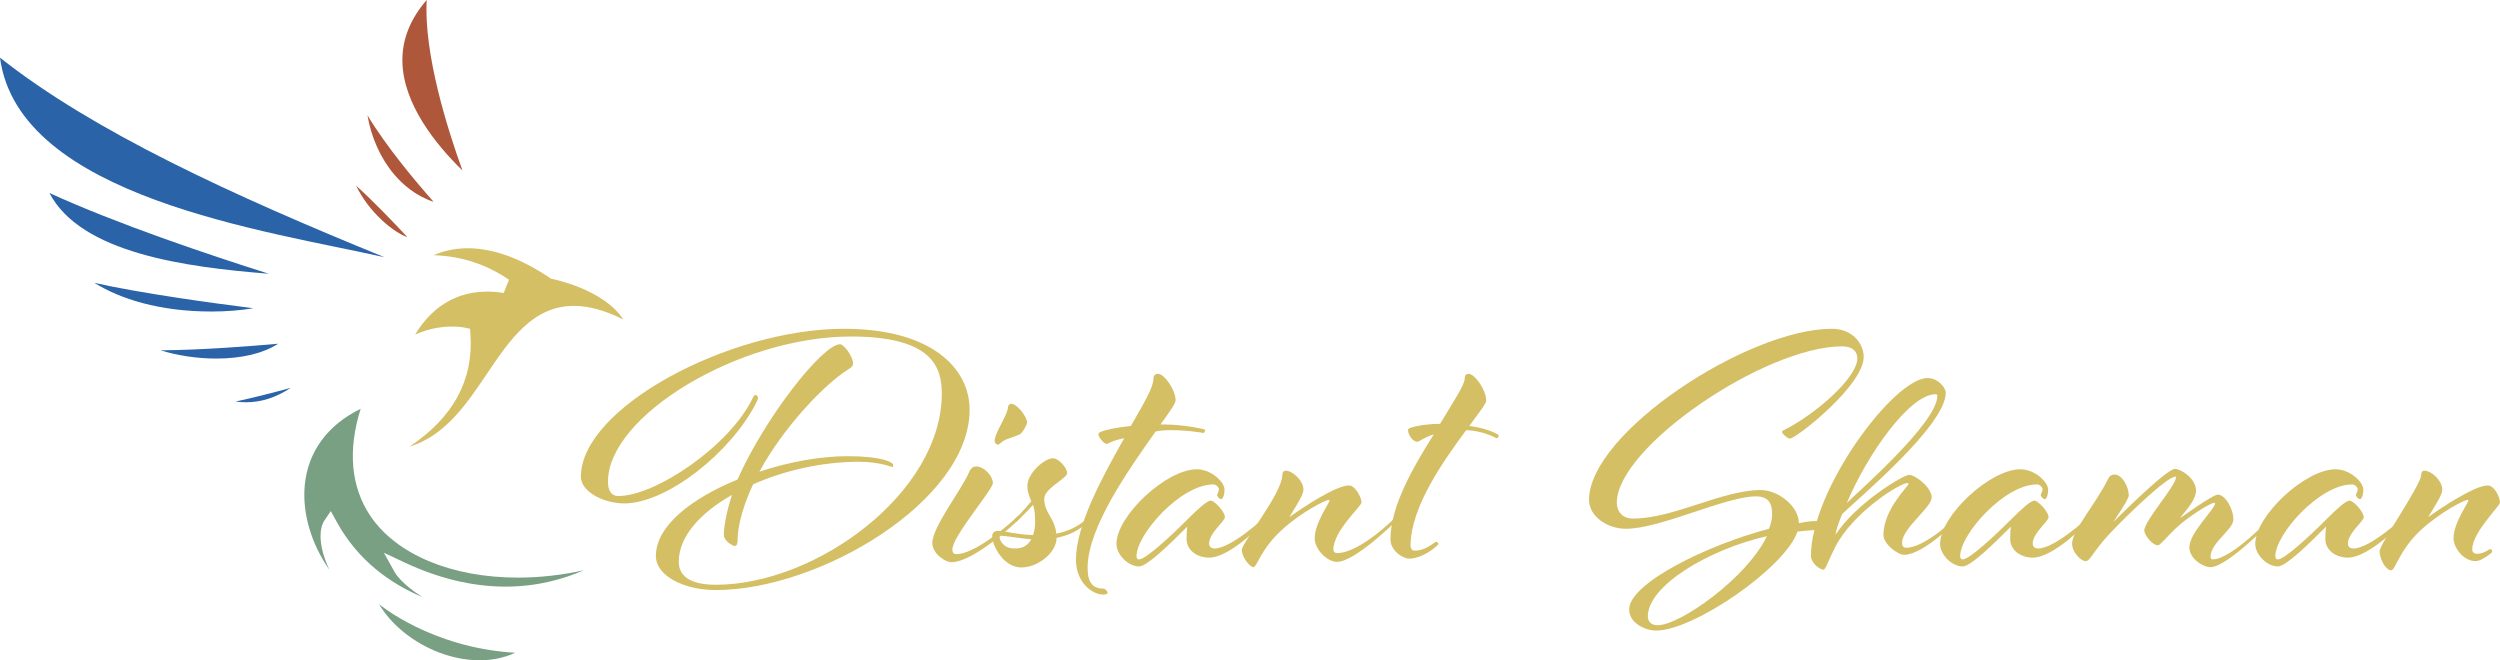 <?xml version="1.0" encoding="UTF-8"?><svg id="Layer_2" xmlns="http://www.w3.org/2000/svg" viewBox="0 0 972.63 256.88"><defs><style>.cls-1{fill:#2a63a8;}.cls-1,.cls-2,.cls-3,.cls-4{fill-rule:evenodd;}.cls-1,.cls-2,.cls-3,.cls-4,.cls-5{stroke-width:0px;}.cls-2{fill:#79a083;}.cls-3{fill:#af573b;}.cls-4,.cls-5{fill:#d4bf65;}</style></defs><g id="Layer_1-2"><path class="cls-5" d="m292.98,188.45c-3.56,7.67-6.03,15.62-6.03,21.92,0,1.1-.27,2.05-1.23,2.05-.41,0-4.11-1.78-4.11-4.38,0-3.7,1.37-10,3.15-15.48-12.33,6.99-20.69,16.17-20.69,26.03,0,5.34,4.25,8.91,14.38,8.91,39.04,0,87.95-35.76,87.95-74.39,0-10.27-3.7-22.19-35.34-22.19-43.43,0-94.53,30.82-94.53,56.44,0,3.42,1.23,5.62,3.97,5.62,14.66,0,43.43-19.59,52.33-38.08.41-.82.68-1.23,1.1-1.23.55,0,.96.68.96,1.23,0,.41-.41,1.23-.68,1.78-9.73,19.32-34.8,39.18-51.37,39.18-7.67,0-16.85-4.38-16.85-10.41,0-26.85,57.81-57.54,102.33-57.54,34.25,0,48.91,15.48,48.91,31.51,0,35.34-58.22,70.14-98.77,70.14-12.06,0-23.29-5.34-23.29-13.29,0-11.78,14.11-22.47,31.78-29.73,10.41-23.7,33.01-52.61,39.87-52.61,1.51,0,5.07,4.79,5.07,7.53,0,.82-.55,1.51-1.78,2.19-9.32,5.75-25.34,22.6-34.66,39.86,11.51-3.84,23.84-6.03,34.25-6.03,13.84,0,17.81,2.47,17.81,3.42,0,.41-.14.82-.27.82-.41,0-4.66-2.06-13.29-2.06-13.84,0-28.63,3.29-40.96,8.77Z"/><path class="cls-5" d="m386.28,187.91c0,2.6-15.75,20.69-15.75,25.89,0,1.64.96,1.78,1.51,1.78,8.36,0,23.7-14.52,23.7-14.52,0,0,.55-.55.96-.55.27,0,.55.41.55.55,0,.27-1.1,1.23-1.51,1.64,0,0-16.71,16.03-25.62,16.03-2.19,0-7.4-3.15-7.4-7.54,0-6.16,11.78-21.23,14.38-27.67.41-.82,1.1-2.05,2.6-2.05,3.29,0,6.58,3.84,6.58,6.44Zm13.29-23.56c0,.96-1.78,4.11-2.88,4.66-.82.41-3.15,1.23-4.38,1.64-2.6.82-3.29,2.33-3.97,2.33-.82,0-1.37-.82-1.37-1.37,0-3.42,5.21-10.14,5.21-13.43,0-.14.55-1.1,1.1-1.1,2.6,0,6.3,5.21,6.3,7.26Z"/><path class="cls-5" d="m397.38,220.78c-6.99,0-11.37-8.49-11.37-12.19,0-.96.55-2.05,2.19-2.05,2.47,0,6.85,1.37,13.7,1.64.41-1.37.82-2.88.82-4.66,0-2.88-.14-5.21-.82-7.12-3.15,3.56-4.38,4.52-6.16,6.3-.27.27-.55.41-.69.41-.27,0-.55-.27-.55-.55,0-.41.55-.82,1.23-1.51,0,0,2.19-1.92,5.48-6.03-.68-1.78-1.51-3.56-1.51-5.89,0-5.07,6.58-10.82,10-10.82,2.19,0,5.48,3.7,5.48,5.75s-8.91,6.03-8.91,9.86c0,5.89,4.11,7.4,4.66,13.7,3.84-.69,8.63-2.47,12.74-6.58,0,0,.55-.55.82-.55s.55.41.55.55c0,.27-.96,1.23-1.37,1.64-3.97,3.97-8.08,5.62-12.6,6.58,0,5.62-7.12,11.51-13.7,11.51Zm3.84-10.96c-4.93-.41-10-1.37-11.64-1.37-.41,0-.68.14-.68.68,0,.68,1.23,4.25,5.62,4.25,1.78,0,4.66,0,6.71-3.56Z"/><path class="cls-5" d="m453.68,165.17c6.44,0,15.21,1.78,15.21,2.05,0,.55-.41,1.23-.69,1.23-.14,0-5.62-1.1-12.74-1.1-3.84,0-5.89.55-5.89.55-10.14,14.38-26.44,37.26-26.44,53.02,0,5.75,2.05,8.08,6.16,8.08.82,0,1.64,1.23,1.64,1.64,0,.55-1.23.69-1.78.69-3.97,0-10.55-4.52-10.55-13.56,0-13.29,10-31.78,18.77-47.26-4.52.82-6.44,2.19-6.71,2.19-1.37,0-3.29-2.74-3.29-3.56,0-.55.14-.82.82-1.1,2.19-.96,6.85-1.78,11.78-2.33,5.07-8.9,8.77-14.93,8.77-18.36,0-.27,0-1.92,1.78-1.92,2.47,0,6.85,6.3,6.85,10.27,0,1.23-1.92,3.97-5.89,9.45h2.19Z"/><path class="cls-5" d="m492.18,201.06c.27-.27.55-.55.82-.55.41,0,.55.41.55.55,0,.27-.96,1.23-1.37,1.64,0,0-13.29,14.25-21.78,14.25-4.66,0-8.77-2.88-8.77-7.26,0-2.6.27-4.79.27-4.79-6.85,6.85-15.62,15.48-18.77,15.48-4.11,0-8.77-4.52-8.77-8.77,0-10.96,19.45-29.04,31.23-29.04,5.62,0,10.82,4.93,10.82,7.95,0,2.05-.69,3.7-1.37,3.7-.41,0-1.51-.96-1.51-1.64,0-.55.68-1.1.68-2.33,0-.55-.96-1.78-2.19-1.78-12.6,0-29.86,19.32-29.86,27.95,0,.82.41,1.23.96,1.23,2.6,0,12.19-8.9,18.77-15.48,4.11-4.11,7.67-7.4,9.18-7.4,1.37,0,5.48,4.25,5.48,6.44,0,1.64-6.16,6.16-6.16,10.27,0,1.37,1.1,1.92,2.05,1.92,6.71,0,19.73-12.33,19.73-12.33Z"/><path class="cls-5" d="m507.11,190.51c0,2.05-2.47,5.62-5.48,10.69,5.48-3.97,18.22-12.33,23.15-12.33,2.6,0,4.93,4.79,4.93,6.58,0,1.51-10.96,11.1-10.96,18.36,0,.82.55,1.37,1.37,1.37,9.18,0,23.02-14.11,23.02-14.11,0,0,.55-.55.82-.55.41,0,.69.41.69.55,0,.27-1.51,1.64-1.51,1.64,0,0-15.89,15.89-23.02,15.89-3.7,0-8.63-4.79-8.63-9.18,0-6.03,5.75-13.7,5.75-14.66,0-.14-.14-.27-.27-.27-1.23,0-10.55,4.66-18.08,11.51-8.49,7.67-9.86,14.66-11.23,14.66s-4.52-3.84-4.52-6.71,15.75-22.06,15.75-29.18c0-1.1.55-1.64,1.37-1.64,2.6,0,6.85,3.83,6.85,7.4Z"/><path class="cls-5" d="m569.86,147.22c0-.27,0-1.78,1.51-1.78,2.47,0,6.85,6.44,6.85,10.41,0,1.23-2.6,4.38-6.58,9.86,8.22,1.1,11.51,3.56,11.51,3.7,0,.27-.55,1.1-.82,1.1-.41,0-4.66-2.88-11.92-3.15-8.77,11.92-21.64,29.86-21.64,45.07,0,.68.41,1.78,1.51,1.78,2.6,0,4.38-.82,6.71-2.33.82-.55,1.51-1.1,1.78-1.1.55,0,.82.55.82.82,0,.41-1.1,1.23-1.78,1.78-2.88,2.33-6.85,3.97-9.45,3.97-2.74,0-7.4-3.15-7.4-7.54,0-12.88,8.77-27.95,16.85-40.82-4.25,1.37-5.62,2.88-6.44,2.88-1.78,0-3.56-2.88-3.56-4.38,0-.41,0-.68.68-.96,3.56-1.23,8.49-1.64,11.78-1.64,5.34-8.9,9.59-15.21,9.59-17.67Z"/><path class="cls-5" d="m693.97,167.36c11.92-5.89,28.63-20.27,28.63-27.95,0-2.47-1.64-4.66-5.89-4.66-30,0-87.68,39.18-87.68,60.83,0,3.42,2.19,6.17,6.3,6.17,15.75,0,34.8-11.1,49.59-11.1,7.12,0,14.93,6.44,14.93,12.88,2.88-.55,4.52-.82,6.85-.82,1.92,0,3.56,1.92,3.56,2.47,0,.41,0,.96-.82.96-3.7,0-6.58.27-10.14.68-4.79,14.11-40.41,38.5-54.93,38.5-4.25,0-10.55-2.88-10.55-8.22,0-10.27,30.82-25.21,54.39-31.37.82-2.05,1.23-3.7,1.23-5.62,0-3.56-.82-6.99-6.3-6.99-11.78,0-37.12,12.6-50.55,12.6-7.4,0-14.38-4.93-14.38-11.23,0-26.03,61.65-66.58,94.53-66.58,8.08,0,12.33,5.89,12.33,10.96,0,11.1-26.3,31.78-28.77,31.78-.82,0-3.01-1.92-3.01-2.6,0-.27.27-.55.68-.69Zm-6.58,41.24c-22.33,5.07-46.3,19.18-46.3,31.23,0,1.92,1.23,3.42,3.84,3.42,8.77,0,34.93-18.63,42.47-34.66Z"/><path class="cls-5" d="m740.83,215.85c-2.6,0-8.08-4.25-8.08-7.67,0-10,9.73-19.04,9.73-19.86,0-.14,0-.41-.27-.41-3.15,0-21.37,11.51-28.22,24.93-2.88,5.62-3.7,8.77-4.52,8.77-1.78,0-4.93-2.88-4.93-5.21,0-26.03,32.33-69.32,45.34-69.32,4.11,0,7.12,3.7,7.12,5.75,0,12.74-34.38,41.37-40.28,47.13-1.51,3.7-2.33,6.03-2.6,8.08,7.95-12.19,26.3-23.29,28.63-23.29s8.77,4.79,8.77,8.77-11.51,11.92-11.51,17.67c0,1.64.96,1.92,1.51,1.92,7.67,0,19.73-12.06,19.73-12.06,0,0,.55-.55.96-.55.27,0,.55.41.55.55,0,.27-1.1,1.23-1.51,1.64,0,0-13.01,13.15-20.41,13.15Zm12.19-62.47c-10,0-26.44,23.15-34.52,42.33,3.7-3.83,35.21-31.1,35.21-41.65,0-.14,0-.69-.69-.69Z"/><path class="cls-5" d="m812.61,201.06c.27-.27.55-.55.82-.55.41,0,.55.41.55.55,0,.27-.96,1.23-1.37,1.64,0,0-13.29,14.25-21.78,14.25-4.66,0-8.77-2.88-8.77-7.26,0-2.6.27-4.79.27-4.79-6.85,6.85-15.62,15.48-18.77,15.48-4.11,0-8.77-4.52-8.77-8.77,0-10.96,19.45-29.04,31.23-29.04,5.62,0,10.82,4.93,10.82,7.95,0,2.05-.68,3.7-1.37,3.7-.41,0-1.51-.96-1.51-1.64,0-.55.69-1.1.69-2.33,0-.55-.96-1.78-2.19-1.78-12.6,0-29.86,19.32-29.86,27.95,0,.82.41,1.23.96,1.23,2.6,0,12.19-8.9,18.77-15.48,4.11-4.11,7.67-7.4,9.18-7.4,1.37,0,5.48,4.25,5.48,6.44,0,1.64-6.16,6.16-6.16,10.27,0,1.37,1.1,1.92,2.05,1.92,6.71,0,19.73-12.33,19.73-12.33Z"/><path class="cls-5" d="m868.92,202.02c0,4.11-8.91,9.04-8.91,14.66,0,.55.41.96.82.96,7.4,0,23.01-16.58,23.01-16.58,0,0,.41-.55.82-.55s.68.41.68.55c0,.27-1.1,1.23-1.51,1.64,0,0-17.26,17.95-23.84,17.95-3.01,0-8.22-3.42-8.22-7.67,0-5.75,10-14.93,10-17.12,0-.14-.14-.27-.27-.27-1.51,0-10.55,5.62-15.34,10.27-3.29,3.15-5.75,6.3-6.58,6.3-2.19,0-5.34-3.97-5.34-5.75,0-3.84,12.33-17.4,12.33-20.69,0-.14-.14-.27-.27-.27-3.7,0-24.25,20.28-28.22,25.21-3.97,4.79-5.21,7.67-6.58,7.67-1.92,0-5.34-3.42-5.34-6.85,0-5.07,8.9-14.93,13.97-25.07.41-.82.96-1.78,2.6-1.78,2.88,0,5.48,4.79,5.48,8.08,0,1.64-5.34,9.18-6.03,10.41,0,0,20.55-20.69,23.97-20.69,2.47,0,8.22,3.84,8.22,8.36s-6.03,9.86-6.03,10.69c0,0,12.47-9.04,14.52-9.04,2.88,0,6.03,5.48,6.03,9.59Z"/><path class="cls-5" d="m935.23,201.06c.27-.27.55-.55.82-.55.41,0,.55.41.55.55,0,.27-.96,1.23-1.37,1.64,0,0-13.29,14.25-21.78,14.25-4.66,0-8.77-2.88-8.77-7.26,0-2.6.27-4.79.27-4.79-6.85,6.85-15.62,15.48-18.77,15.48-4.11,0-8.77-4.52-8.77-8.77,0-10.96,19.45-29.04,31.23-29.04,5.62,0,10.82,4.93,10.82,7.95,0,2.05-.68,3.7-1.37,3.7-.41,0-1.51-.96-1.51-1.64,0-.55.69-1.1.69-2.33,0-.55-.96-1.78-2.19-1.78-12.6,0-29.86,19.32-29.86,27.95,0,.82.41,1.23.96,1.23,2.6,0,12.19-8.9,18.77-15.48,4.11-4.11,7.67-7.4,9.18-7.4,1.37,0,5.48,4.25,5.48,6.44,0,1.64-6.16,6.16-6.16,10.27,0,1.37,1.1,1.92,2.05,1.92,6.71,0,19.73-12.33,19.73-12.33Z"/><path class="cls-5" d="m967.7,214.21c.68-.41.82-.55,1.23-.55s.69.55.69.82c0,.41-.55.82-1.1,1.23-1.64,1.23-3.84,2.6-5.34,2.6-4.79,0-8.63-5.21-8.63-8.9,0-6.03,5.75-13.7,5.75-14.66,0-.14-.14-.27-.27-.27-1.23,0-10.41,4.66-17.95,11.51-8.49,7.67-10.14,15.89-11.78,15.89-2.19,0-4.52-4.52-4.52-7.4s16.17-25.75,16.17-29.73c0-1.1.55-1.64,1.23-1.64,2.74,0,6.99,3.83,6.99,7.4,0,2.05-2.47,5.62-5.48,10.69,5.48-3.97,18.22-12.33,23.15-12.33,2.74,0,4.79,4.79,4.79,6.58,0,1.51-10.82,11.64-10.82,18.36,0,1.1.96,1.64,1.78,1.64,1.23,0,2.6-.27,4.11-1.23Z"/><path class="cls-3" d="m179.93,66.34c-10.33-10.06-23.15-25.88-23.38-42.54-.12-8.46,3.06-16.44,9.46-23.8-1.17,21.07,8.18,50.53,13.91,66.34Z"/><path class="cls-3" d="m168.69,78.51c-6.96-2.28-11.98-6.71-15.24-10.53-5.38-6.31-9.04-14.54-10.48-23.11,7.43,12.33,18.88,25.92,25.72,33.64Z"/><path class="cls-3" d="m158.48,92.24c-5.22-1.68-15-9.66-19.93-20.01,6.4,5.75,14.73,14.42,19.93,20.01Z"/><path class="cls-1" d="m0,22.43c7.17,54.39,104.49,67.46,149.62,77.66C90.62,76.07,36.21,51.11,0,22.43Z"/><path class="cls-1" d="m19.23,75.09c12.21,23.37,52.71,28.82,85.33,31.41-23.44-7.41-59.04-19.39-85.33-31.41Z"/><path class="cls-1" d="m82.28,121.2c5.7,0,11.21-.44,16.29-1.27-16.68-2.11-43.92-5.86-61.84-9.88,9.91,6.18,25.16,11.15,45.54,11.15h0Z"/><path class="cls-1" d="m62.45,136.29c6.6,2.04,14.21,3.21,21.64,3.21h0c10.05,0,18.43-2.05,24.11-5.77-10.68.95-30,2.47-45.76,2.56Z"/><path class="cls-1" d="m95.68,156.5h0c5.93,0,11.49-1.74,17.43-5.6-6.52,1.78-14.48,3.83-21.5,5.33,1.38.18,2.74.27,4.07.27Z"/><path class="cls-2" d="m171.86,253.03c-2.58-.59-5.14-1.42-7.61-2.47,2.38.87,4.92,1.71,7.61,2.47Z"/><path class="cls-2" d="m147.47,235.05s20.25,17.02,52.97,18.91c-18.05,8.39-43.14-2.33-52.97-18.91Z"/><path class="cls-2" d="m164.34,232.29c-12.04-5.05-24.94-13.9-33.41-29.38l-2.23-4.09-2.6,3.86c-.55.82-3.76,6.43,2.01,18.96-6.91-9.95-10.61-21.87-9.54-32.92,1.26-13.06,8.92-23.42,21.75-29.68-5.09,16.11-3.81,30.43,3.78,41.69,10.13,15.02,31.6,23.99,57.43,23.99,8.46,0,17.13-.98,25.56-2.85-7.92,3.46-18.18,6.36-30.38,6.36h0c-12.82,0-26.07-3.17-39.38-9.43l-7.98-3.75,4.29,7.7c.17.3,2.57,4.42,10.7,9.54Z"/><path class="cls-4" d="m159.19,173.84c17.09-11.31,25.1-26,23.83-43.81l-.15-2.13-2.09-.44c-.2-.04-2.04-.41-4.93-.41-3.24,0-8.56.5-14.32,3.1,4.33-7.27,12.86-16.7,27.95-16.7,2.08,0,4.27.18,6.49.54l2.06-5.13c-8.76-6.03-18.62-9.24-29.33-9.56,3.37-1.49,7.82-2.71,13.33-2.71,9.81,0,20.54,3.88,31.87,11.53l.48.33.57.11c.23.04,19.89,3.95,27.54,15.72-7.09-3.54-13.43-5.27-19.23-5.27-16.02,0-25.04,13.39-33.76,26.33-8.04,11.94-16.31,24.21-30.32,28.48Z"/></g></svg>